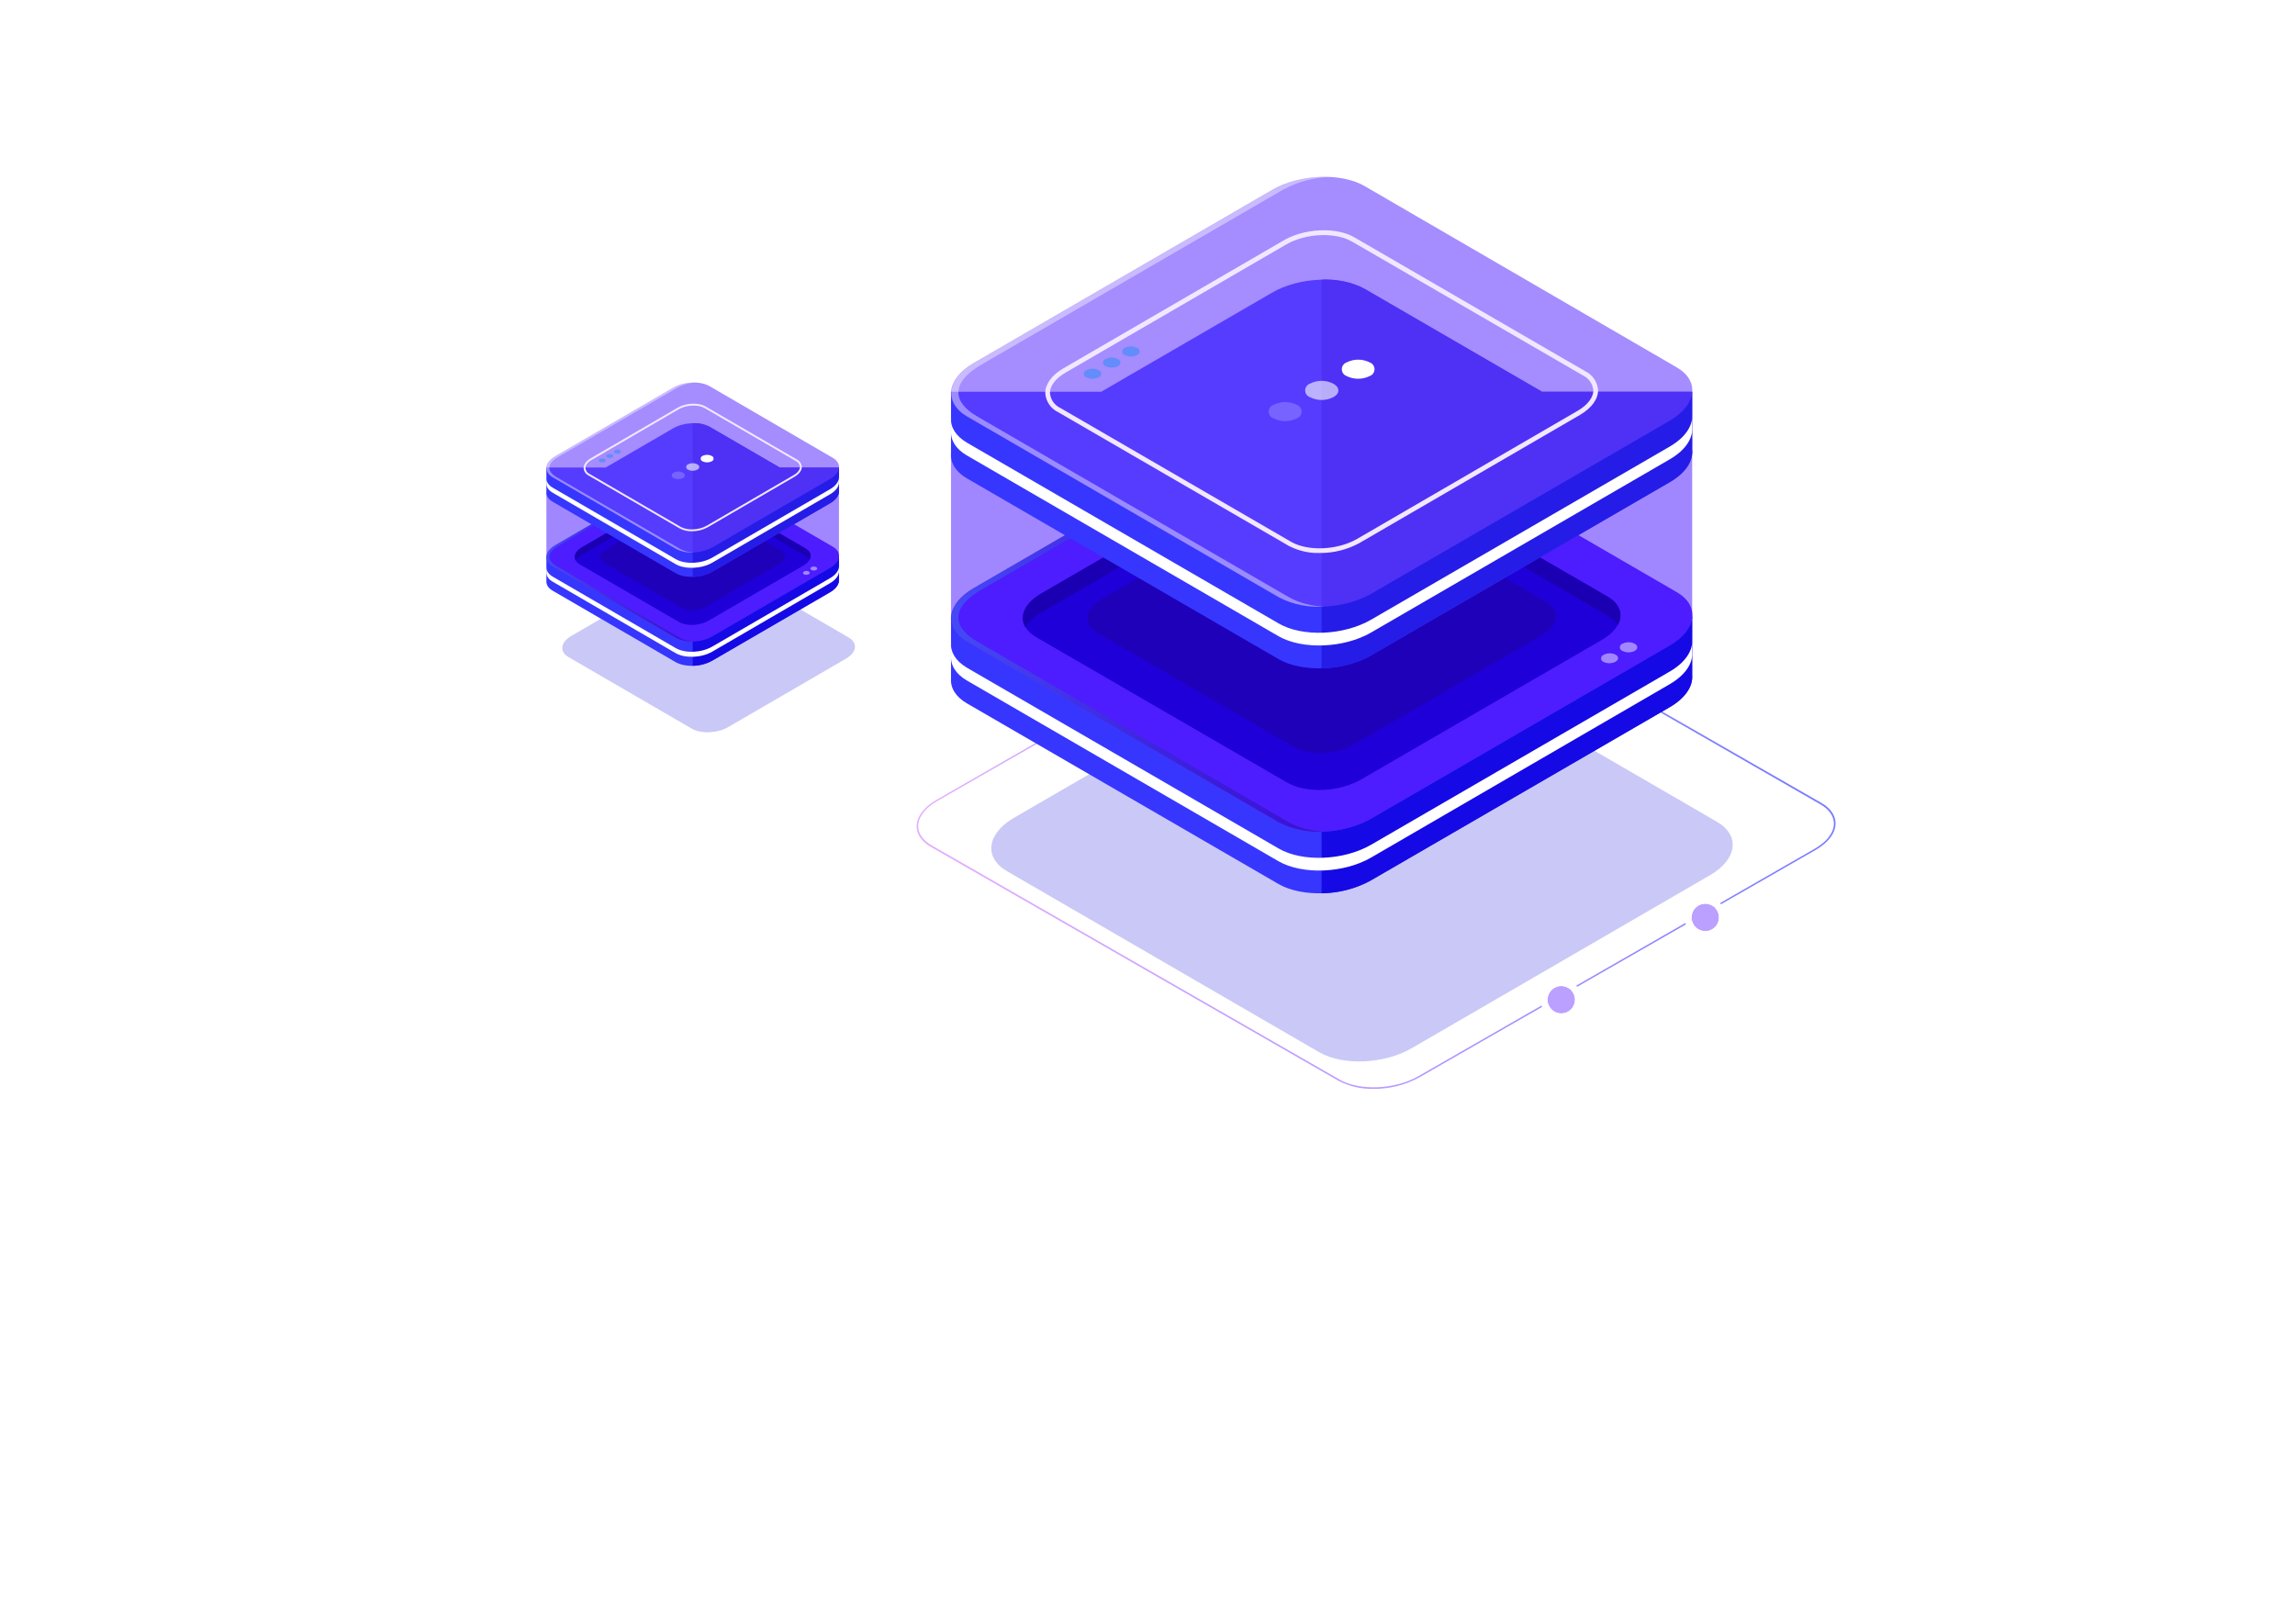 <svg xmlns="http://www.w3.org/2000/svg" xmlns:xlink="http://www.w3.org/1999/xlink" fill="none" version="1.1" width="334.677" height="236.783" viewBox="0 0 334.677 236.783"><defs><filter id="master_svg0_1048_08189" filterUnits="objectBoundingBox" color-interpolation-filters="sRGB" x="-82" y="-82" width="206.677" height="188.783"><feFlood flood-opacity="0" result="BackgroundImageFix"/><feBlend mode="normal" in="SourceGraphic" in2="BackgroundImageFix" result="shape"/><feGaussianBlur stdDeviation="20.5" result="effect1_foregroundBlur"/></filter><linearGradient x1="-0.001" y1="0.5" x2="0.999" y2="0.5" id="master_svg1_948_3812"><stop offset="0%" stop-color="#42E8E0" stop-opacity="1"/><stop offset="10%" stop-color="#3CCACE" stop-opacity="1"/><stop offset="34%" stop-color="#2F87A5" stop-opacity="1"/><stop offset="56%" stop-color="#255385" stop-opacity="1"/><stop offset="75%" stop-color="#1E2D6E" stop-opacity="1"/><stop offset="91%" stop-color="#1A1660" stop-opacity="1"/><stop offset="100%" stop-color="#180D5B" stop-opacity="1"/></linearGradient><filter id="master_svg2_1048_08192" filterUnits="objectBoundingBox" color-interpolation-filters="sRGB" x="0" y="0" width="42.672" height="24.782"><feFlood flood-opacity="0" result="BackgroundImageFix"/><feBlend mode="normal" in="SourceGraphic" in2="BackgroundImageFix" result="shape"/><feGaussianBlur in="BackgroundImage" stdDeviation="2.5"/><feComposite in2="SourceAlpha" operator="in" result="effect1_foregroundBlur"/><feBlend mode="normal" in="SourceGraphic" in2="effect1_foregroundBlur" result="shape"/></filter><filter id="master_svg3_1048_08200" filterUnits="objectBoundingBox" color-interpolation-filters="sRGB" x="0" y="0" width="42.673" height="24.783"><feFlood flood-opacity="0" result="BackgroundImageFix"/><feBlend mode="normal" in="SourceGraphic" in2="BackgroundImageFix" result="shape"/><feGaussianBlur in="BackgroundImage" stdDeviation="5"/><feComposite in2="SourceAlpha" operator="in" result="effect1_foregroundBlur"/><feBlend mode="normal" in="SourceGraphic" in2="effect1_foregroundBlur" result="shape"/></filter><linearGradient x1="-0.001" y1="0.5" x2="0.999" y2="0.5" id="master_svg4_948_46607"><stop offset="4.286%" stop-color="#FFFFFF" stop-opacity="1"/></linearGradient><linearGradient x1="0.055" y1="0.573" x2="0.938" y2="0.402" id="master_svg5_948_46746"><stop offset="0%" stop-color="#E1ADFF" stop-opacity="1"/><stop offset="100%" stop-color="#797BFF" stop-opacity="1"/></linearGradient><filter id="master_svg6_1048_08174" filterUnits="objectBoundingBox" color-interpolation-filters="sRGB" x="-82" y="-82" width="272.115" height="226.687"><feFlood flood-opacity="0" result="BackgroundImageFix"/><feBlend mode="normal" in="SourceGraphic" in2="BackgroundImageFix" result="shape"/><feGaussianBlur stdDeviation="20.5" result="effect1_foregroundBlur"/></filter><linearGradient x1="-0.001" y1="0.5" x2="0.999" y2="0.5" id="master_svg7_948_3812"><stop offset="0%" stop-color="#42E8E0" stop-opacity="1"/><stop offset="10%" stop-color="#3CCACE" stop-opacity="1"/><stop offset="34%" stop-color="#2F87A5" stop-opacity="1"/><stop offset="56%" stop-color="#255385" stop-opacity="1"/><stop offset="75%" stop-color="#1E2D6E" stop-opacity="1"/><stop offset="91%" stop-color="#1A1660" stop-opacity="1"/><stop offset="100%" stop-color="#180D5B" stop-opacity="1"/></linearGradient><filter id="master_svg8_1048_08177" filterUnits="objectBoundingBox" color-interpolation-filters="sRGB" x="0" y="0" width="108.102" height="62.685"><feFlood flood-opacity="0" result="BackgroundImageFix"/><feBlend mode="normal" in="SourceGraphic" in2="BackgroundImageFix" result="shape"/><feGaussianBlur in="BackgroundImage" stdDeviation="2.5"/><feComposite in2="SourceAlpha" operator="in" result="effect1_foregroundBlur"/><feBlend mode="normal" in="SourceGraphic" in2="effect1_foregroundBlur" result="shape"/></filter><filter id="master_svg9_1048_08175" filterUnits="objectBoundingBox" color-interpolation-filters="sRGB" x="0" y="0" width="108.105" height="62.687"><feFlood flood-opacity="0" result="BackgroundImageFix"/><feBlend mode="normal" in="SourceGraphic" in2="BackgroundImageFix" result="shape"/><feGaussianBlur in="BackgroundImage" stdDeviation="5"/><feComposite in2="SourceAlpha" operator="in" result="effect1_foregroundBlur"/><feBlend mode="normal" in="SourceGraphic" in2="effect1_foregroundBlur" result="shape"/></filter><linearGradient x1="-0.001" y1="0.5" x2="0.999" y2="0.5" id="master_svga_948_46607"><stop offset="4.286%" stop-color="#FFFFFF" stop-opacity="1"/></linearGradient></defs><g style="mix-blend-mode:passthrough"><g style="mix-blend-mode:passthrough"><g filter="url(#master_svg0_1048_08189)"><path d="M100.869,106.248L82.92,95.825C81.555,95.047,81.729,93.651,83.307,92.737L100.49,82.757C102.064,81.843,104.446,81.742,105.81,82.535L123.755,92.958C125.12,93.736,124.95,95.133,123.369,96.047L106.189,106.027C104.612,106.94,102.23,107.042,100.869,106.248Z" fill="#AAA6F2" fill-opacity="0.62"/></g><g><path d="M88.179,66.931C88.266,66.961,88.325,67.044,88.325,67.137C88.325,67.23,88.266,67.313,88.179,67.343C87.957,67.458,87.693,67.458,87.471,67.343C87.384,67.313,87.325,67.23,87.325,67.137C87.325,67.044,87.384,66.961,87.471,66.931C87.693,66.816,87.957,66.816,88.179,66.931Z" fill="#5CFFF3" fill-opacity="1"/></g><g><path d="M89.285,66.289C89.373,66.319,89.432,66.402,89.432,66.495C89.432,66.588,89.373,66.671,89.285,66.701C89.063,66.816,88.799,66.816,88.577,66.701C88.49,66.671,88.431,66.588,88.431,66.495C88.431,66.402,88.49,66.319,88.577,66.289C88.799,66.174,89.063,66.174,89.285,66.289Z" fill="#5CFFF3" fill-opacity="1"/></g><g><path d="M90.391,65.647C90.478,65.677,90.537,65.76,90.537,65.854C90.537,65.947,90.478,66.03,90.391,66.06C90.167,66.173,89.903,66.173,89.679,66.06C89.592,66.03,89.533,65.947,89.533,65.854C89.533,65.76,89.592,65.677,89.679,65.647C89.903,65.534,90.167,65.534,90.391,65.647Z" fill="#5CFFF3" fill-opacity="1"/></g><g><path d="M122.344,84.518L122.344,81.146L113.703,81.146L103.483,75.211C102.122,74.433,99.74,74.519,98.163,75.433L88.326,81.146L79.68,81.146L79.68,84.705C79.642,85.242,79.939,85.759,80.597,86.14L98.542,96.56C99.906,97.338,102.288,97.256,103.862,96.338L121.045,86.362C121.958,85.837,122.395,85.152,122.344,84.518Z" fill="#3636FF" fill-opacity="1"/></g><g><path d="M103.483,75.215C102.722,74.819,101.868,74.635,101.012,74.682L101.012,97.092C102.011,97.081,102.991,96.821,103.866,96.338L121.049,86.362C121.958,85.833,122.395,85.148,122.344,84.514L122.344,81.146L113.703,81.146L103.483,75.215Z" fill="#150AE5" fill-opacity="1"/></g><g><path d="M98.546,93.005L80.601,82.581C79.236,81.804,79.406,80.407,80.987,79.493L98.167,69.513C99.744,68.599,102.126,68.498,103.487,69.292L121.436,79.715C122.801,80.493,122.627,81.889,121.049,82.803L103.866,92.783C102.292,93.697,99.895,93.798,98.546,93.005Z" fill="#6135FF" fill-opacity="1"/></g><g><path d="M99.025,90.702L84.568,82.313C83.47,81.671,83.605,80.559,84.873,79.82L98.735,71.773C100.003,71.038,101.921,70.956,103.019,71.594L117.465,79.979C118.563,80.621,118.428,81.733,117.156,82.472L103.313,90.512C102.045,91.258,100.127,91.34,99.025,90.702Z" fill="#0900B5" fill-opacity="1"/></g><g><path d="M84.873,80.905L98.735,72.862C100.003,72.127,101.921,72.045,103.019,72.683L117.48,81.084C117.719,81.212,117.922,81.399,118.068,81.628C118.389,81.041,118.203,80.415,117.48,79.991L102.988,71.594C101.89,70.956,99.972,71.038,98.704,71.773L84.858,79.812C83.903,80.368,83.589,81.138,83.961,81.757C84.18,81.393,84.496,81.098,84.873,80.905Z" fill="#00006D" fill-opacity="1"/></g><g style="opacity:0.5;"><path d="M99.148,93.005L81.203,82.581C79.839,81.804,79.514,80.637,81.59,79.493L98.773,69.513C99.605,69.055,100.532,68.799,101.48,68.767C100.335,68.708,99.195,68.966,98.186,69.513L81.006,79.493C79.429,80.407,79.258,81.792,80.62,82.581L98.565,93.005C99.376,93.419,100.286,93.601,101.194,93.53C100.48,93.52,99.779,93.34,99.148,93.005Z" fill="url(#master_svg1_948_3812)" fill-opacity="1"/></g><g><path d="M121.049,84.308L103.866,94.288C102.292,95.202,99.91,95.303,98.545,94.51L80.6,84.087C79.943,83.698,79.645,83.188,79.684,82.652L79.684,83.39C79.645,83.927,79.943,84.444,80.6,84.826L98.545,95.249C99.91,96.027,102.292,95.941,103.866,95.027L121.049,85.036C121.958,84.507,122.395,83.826,122.345,83.188L122.345,82.449C122.395,83.091,121.958,83.783,121.049,84.308Z" fill="#FFFFFF" fill-opacity="1"/></g><g><path d="M117.933,83.328C118.13,83.441,118.13,83.624,117.933,83.74C117.711,83.855,117.447,83.855,117.225,83.74C117.15,83.706,117.101,83.63,117.101,83.546C117.101,83.462,117.15,83.386,117.225,83.352C117.444,83.229,117.707,83.221,117.933,83.328Z" fill="#FFFFFF" fill-opacity="1"/></g><g><path d="M119.038,82.702C119.235,82.815,119.235,82.998,119.038,83.114C118.814,83.227,118.551,83.227,118.327,83.114C118.239,83.084,118.18,83.001,118.18,82.908C118.18,82.815,118.239,82.732,118.327,82.702C118.55,82.586,118.815,82.586,119.038,82.702Z" fill="#FFFFFF" fill-opacity="1"/></g><g style="opacity:0.5;"><path d="M99.454,88.668L88.113,82.08C87.251,81.578,87.359,80.707,88.353,80.135L99.214,73.827C100.208,73.251,101.712,73.189,102.575,73.687L113.919,80.275C114.781,80.777,114.693,81.652,113.676,82.22L102.818,88.536C101.828,89.104,100.316,89.166,99.454,88.668Z" fill="#0B0244" fill-opacity="1"/></g><g filter="url(#master_svg2_1048_08192)"><path d="M122.345,81.146C122.35,81.083,122.35,81.019,122.345,80.956L122.345,71.544L107.477,71.61L103.483,69.276C102.122,68.498,99.74,68.584,98.163,69.498L94.451,71.653L79.68,71.719L79.68,81.146C79.642,81.679,79.939,82.196,80.597,82.578L98.542,93.001C99.906,93.779,102.288,93.693,103.862,92.779L121.045,82.799C121.865,82.325,122.298,81.726,122.341,81.146L122.345,81.146Z" fill="#3800FF" fill-opacity="0.471"/></g><g><path d="M122.344,71.544L122.344,68.175L113.703,68.175L103.483,62.24C102.122,61.463,99.74,61.548,98.163,62.462L88.326,68.175L79.68,68.175L79.68,71.734C79.642,72.271,79.939,72.788,80.597,73.169L98.542,83.593C99.906,84.371,102.288,84.285,103.862,83.371L121.045,73.391C121.958,72.862,122.395,72.201,122.344,71.544Z" fill="#3636FF" fill-opacity="1"/></g><g><path d="M103.483,62.24C102.721,61.845,101.868,61.663,101.012,61.711L101.012,84.122C102.01,84.109,102.99,83.852,103.866,83.371L121.049,73.391C121.958,72.862,122.395,72.181,122.344,71.544L122.344,68.175L113.703,68.175L103.483,62.24Z" fill="#261CE7" fill-opacity="1"/></g><g style="mix-blend-mode:passthrough" filter="url(#master_svg3_1048_08200)"><path d="M98.546,80.03L80.601,69.607C79.236,68.829,79.406,67.433,80.987,66.519L98.167,56.539C99.744,55.625,102.126,55.527,103.487,56.317L121.432,66.756C122.797,67.534,122.623,68.93,121.045,69.848L103.862,79.824C102.292,80.722,99.895,80.823,98.546,80.03Z" fill="#6A40FF" fill-opacity="0.6"/></g><g style="opacity:0.41;"><path d="M99.148,80.03L81.203,69.607C79.839,68.829,79.514,67.662,81.59,66.519L98.773,56.539C99.606,56.082,100.532,55.826,101.48,55.792C100.335,55.733,99.195,55.992,98.186,56.539L81.006,66.519C79.429,67.433,79.258,68.817,80.62,69.607L98.565,80.03C99.375,80.448,100.286,80.63,101.194,80.555C100.48,80.547,99.779,80.367,99.148,80.03Z" fill="url(#master_svg4_948_46607)" fill-opacity="1"/></g><g><path d="M121.049,71.337L103.866,81.314C102.292,82.227,99.91,82.329,98.545,81.535L80.6,71.112C79.943,70.723,79.645,70.217,79.684,69.681L79.684,70.42C79.645,70.952,79.943,71.47,80.6,71.851L98.545,82.274C99.91,83.052,102.292,82.966,103.866,82.052L121.049,72.073C121.958,71.547,122.395,70.863,122.345,70.225L122.345,69.478C122.395,70.124,121.958,70.809,121.049,71.337Z" fill="#FFFFFF" fill-opacity="1"/></g><g style="opacity:0.2;"><path d="M99.589,68.93C99.754,68.988,99.863,69.144,99.863,69.319C99.863,69.494,99.754,69.65,99.589,69.708C99.166,69.925,98.664,69.925,98.24,69.708C98.076,69.65,97.966,69.494,97.966,69.319C97.966,69.144,98.076,68.988,98.24,68.93C98.664,68.713,99.166,68.713,99.589,68.93Z" fill="#FFFFFF" fill-opacity="1"/></g><g style="opacity:0.6;"><path d="M101.689,67.709C102.076,67.927,102.076,68.277,101.689,68.487C101.265,68.704,100.763,68.704,100.34,68.487C100.175,68.429,100.066,68.273,100.066,68.098C100.066,67.923,100.175,67.767,100.34,67.709C100.763,67.491,101.265,67.491,101.689,67.709Z" fill="#FFFFFF" fill-opacity="1"/></g><g><path d="M103.793,66.488C103.953,66.549,104.059,66.704,104.059,66.876C104.059,67.049,103.953,67.204,103.793,67.265C103.368,67.479,102.868,67.479,102.443,67.265C102.283,67.204,102.177,67.049,102.177,66.876C102.177,66.704,102.283,66.549,102.443,66.488C102.867,66.27,103.369,66.27,103.793,66.488Z" fill="#FFFFFF" fill-opacity="1"/></g><g><path d="M100.896,77.471C100.279,77.488,99.668,77.346,99.121,77.059L85.851,69.354C85.418,69.149,85.132,68.722,85.105,68.242C85.105,67.728,85.491,67.211,86.133,66.834L98.839,59.444C100.038,58.744,101.867,58.666,102.907,59.277L116.177,66.985C116.61,67.188,116.898,67.614,116.927,68.094C116.927,68.611,116.54,69.124,115.895,69.506L103.193,76.895C102.488,77.28,101.698,77.478,100.896,77.471ZM99.257,76.825C100.227,77.385,101.928,77.311,103.057,76.658L115.759,69.268C116.332,68.938,116.656,68.49,116.656,68.102C116.625,67.719,116.39,67.384,116.042,67.226L102.771,59.522C101.801,58.958,100.1,59.032,98.974,59.685L86.269,67.075C85.7,67.405,85.375,67.833,85.375,68.242C85.406,68.623,85.64,68.958,85.986,69.117L99.257,76.825Z" fill="#F3E7FF" fill-opacity="1"/></g></g><g><path d="M200.318,158.779C198.549,158.829,196.796,158.43,195.226,157.618L135.737,123.489C134.399,122.722,133.677,121.663,133.677,120.501C133.677,119.101,134.729,117.691,136.571,116.636L194.414,83.429C197.87,81.448,203.127,81.213,206.128,82.955L265.613,117.084C266.95,117.851,267.677,118.91,267.677,120.071C267.677,121.472,266.62,122.882,264.779,123.936L206.939,157.126C204.909,158.226,202.63,158.795,200.318,158.779ZM195.337,157.423C198.276,159.112,203.43,158.894,206.828,156.944L264.645,123.764C266.429,122.744,267.432,121.41,267.432,120.089C267.432,119.012,266.741,118.019,265.479,117.297L206.007,83.141C203.069,81.453,197.915,81.67,194.517,83.62L136.682,116.8C134.899,117.82,133.9,119.158,133.9,120.475C133.9,121.552,134.591,122.545,135.848,123.267L195.337,157.423Z" fill="url(#master_svg5_948_46746)" fill-opacity="1"/></g><g><ellipse cx="227.677" cy="145.783" rx="2" ry="2" fill="#BBA0FF" fill-opacity="1"/><ellipse cx="227.677" cy="145.783" rx="2.5" ry="2.5" fill-opacity="0" stroke-opacity="1" stroke="#FFFFFF" fill="none" stroke-width="1"/></g><g><ellipse cx="248.677" cy="133.783" rx="2" ry="2" fill="#BBA0FF" fill-opacity="1"/><ellipse cx="248.677" cy="133.783" rx="2.5" ry="2.5" fill-opacity="0" stroke-opacity="1" stroke="#FFFFFF" fill="none" stroke-width="1"/></g><g style="mix-blend-mode:passthrough"><g filter="url(#master_svg6_1048_08174)"><path d="M192.363,153.43L146.893,127.065C143.435,125.097,143.876,121.566,147.873,119.254L191.403,94.01C195.39,91.698,201.424,91.443,204.882,93.45L250.343,119.814C253.8,121.782,253.369,125.314,249.363,127.626L205.842,152.869C201.845,155.181,195.811,155.437,192.363,153.43Z" fill="#AAA6F2" fill-opacity="0.62"/></g><g><path d="M160.215,53.98C160.437,54.056,160.586,54.266,160.586,54.501C160.586,54.737,160.437,54.947,160.215,55.023C159.653,55.313,158.985,55.313,158.423,55.023C158.2,54.947,158.051,54.737,158.051,54.501C158.051,54.266,158.2,54.056,158.423,53.98C158.985,53.689,159.653,53.689,160.215,53.98Z" fill="#5CFFF3" fill-opacity="1"/></g><g><path d="M163.017,52.357C163.239,52.433,163.389,52.642,163.389,52.878C163.389,53.114,163.239,53.323,163.017,53.4C162.455,53.69,161.787,53.69,161.225,53.4C161.003,53.323,160.853,53.114,160.853,52.878C160.853,52.642,161.003,52.433,161.225,52.357C161.787,52.066,162.455,52.066,163.017,52.357Z" fill="#5CFFF3" fill-opacity="1"/></g><g><path d="M165.818,50.734C166.041,50.81,166.19,51.019,166.19,51.255C166.19,51.491,166.041,51.7,165.818,51.776C165.251,52.062,164.583,52.062,164.016,51.776C163.794,51.7,163.645,51.491,163.645,51.255C163.645,51.019,163.794,50.81,164.016,50.734C164.583,50.448,165.251,50.448,165.818,50.734Z" fill="#5CFFF3" fill-opacity="1"/></g><g><path d="M246.768,98.466L246.768,89.937L224.875,89.937L198.986,74.924C195.538,72.957,189.504,73.173,185.508,75.485L160.588,89.937L138.685,89.937L138.685,98.938C138.587,100.296,139.342,101.604,141.007,102.568L186.467,128.923C189.925,130.891,195.959,130.684,199.946,128.363L243.477,103.129C245.789,101.801,246.896,100.07,246.768,98.466Z" fill="#3636FF" fill-opacity="1"/></g><g><path d="M198.986,74.934C197.057,73.932,194.895,73.466,192.727,73.586L192.727,130.271C195.256,130.241,197.739,129.586,199.956,128.362L243.487,103.129C245.789,101.791,246.895,100.059,246.768,98.456L246.768,89.937L224.875,89.937L198.986,74.934Z" fill="#150AE5" fill-opacity="1"/></g><g><path d="M186.477,119.932L141.017,93.567C137.559,91.599,137.99,88.067,141.996,85.756L185.517,60.512C189.514,58.2,195.548,57.945,198.996,59.951L244.467,86.316C247.925,88.284,247.484,91.816,243.487,94.127L199.956,119.371C195.969,121.683,189.896,121.939,186.477,119.932Z" fill="#6135FF" fill-opacity="1"/></g><g><path d="M187.692,114.108L151.067,92.888C148.285,91.265,148.628,88.451,151.841,86.582L186.957,66.228C190.17,64.368,195.029,64.162,197.811,65.775L234.407,86.985C237.188,88.608,236.846,91.422,233.623,93.291L198.555,113.626C195.342,115.514,190.484,115.721,187.692,114.108Z" fill="#0900B5" fill-opacity="1"/></g><g><path d="M151.841,89.327L186.957,68.982C190.17,67.123,195.029,66.916,197.811,68.53L234.446,89.779C235.051,90.102,235.564,90.577,235.935,91.156C236.748,89.671,236.277,88.087,234.446,87.015L197.732,65.775C194.95,64.162,190.092,64.368,186.879,66.228L151.801,86.562C149.382,87.969,148.588,89.917,149.529,91.481C150.085,90.561,150.885,89.815,151.841,89.327Z" fill="#00006D" fill-opacity="1"/></g><g style="opacity:0.5;"><path d="M188.005,119.931L142.544,93.566C139.086,91.599,138.264,88.648,143.524,85.755L187.055,60.512C189.162,59.353,191.51,58.706,193.911,58.623C191.01,58.475,188.123,59.128,185.566,60.512L142.045,85.755C138.048,88.067,137.617,91.569,141.065,93.566L186.526,119.931C188.582,120.98,190.887,121.44,193.187,121.259C191.379,121.234,189.603,120.779,188.005,119.931Z" fill="url(#master_svg7_948_3812)" fill-opacity="1"/></g><g><path d="M243.487,97.935L199.956,123.178C195.969,125.49,189.935,125.746,186.477,123.739L141.016,97.374C139.351,96.39,138.597,95.102,138.695,93.744L138.695,95.613C138.597,96.971,139.351,98.279,141.016,99.243L186.477,125.608C189.935,127.576,195.969,127.359,199.956,125.047L243.487,99.774C245.789,98.436,246.896,96.715,246.769,95.102L246.769,93.232C246.896,94.856,245.789,96.607,243.487,97.935Z" fill="#FFFFFF" fill-opacity="1"/></g><g><path d="M235.592,95.456C236.092,95.741,236.092,96.203,235.592,96.498C235.03,96.789,234.362,96.789,233.8,96.498C233.608,96.41,233.485,96.218,233.485,96.006C233.485,95.795,233.608,95.603,233.8,95.515C234.353,95.205,235.02,95.183,235.592,95.456Z" fill="#FFFFFF" fill-opacity="1"/></g><g><path d="M238.392,93.872C238.892,94.157,238.892,94.619,238.392,94.915C237.825,95.201,237.157,95.201,236.59,94.915C236.368,94.838,236.219,94.629,236.219,94.393C236.219,94.157,236.368,93.948,236.59,93.872C237.155,93.578,237.827,93.578,238.392,93.872Z" fill="#FFFFFF" fill-opacity="1"/></g><g style="opacity:0.5;"><path d="M188.779,108.963L160.049,92.298C157.865,91.029,158.139,88.825,160.657,87.379L188.172,71.422C190.689,69.966,194.5,69.809,196.684,71.068L225.424,87.733C227.609,89.002,227.383,91.216,224.807,92.652L197.301,108.628C194.794,110.065,190.964,110.222,188.779,108.963Z" fill="#0B0244" fill-opacity="1"/></g><g filter="url(#master_svg8_1048_08177)"><path d="M246.768,89.937C246.783,89.776,246.783,89.615,246.768,89.455L246.768,65.648L209.105,65.815L198.986,59.912C195.538,57.945,189.504,58.161,185.508,60.473L176.104,65.923L138.685,66.09L138.685,89.937C138.587,91.284,139.342,92.593,141.007,93.557L186.467,119.922C189.925,121.889,195.959,121.673,199.946,119.361L243.477,94.118C245.554,92.917,246.651,91.403,246.759,89.937L246.768,89.937Z" fill="#3800FF" fill-opacity="0.471"/></g><g><path d="M246.768,65.647L246.768,57.128L224.875,57.128L198.986,42.116C195.538,40.148,189.504,40.365,185.508,42.677L160.588,57.128L138.685,57.128L138.685,66.129C138.587,67.487,139.342,68.796,141.007,69.76L186.467,96.125C189.925,98.092,195.959,97.876,199.946,95.564L243.477,70.32C245.789,68.982,246.896,67.31,246.768,65.647Z" fill="#3636FF" fill-opacity="1"/></g><g><path d="M198.986,42.116C197.056,41.117,194.895,40.655,192.727,40.778L192.727,97.462C195.255,97.431,197.736,96.779,199.956,95.564L243.487,70.32C245.789,68.982,246.895,67.261,246.768,65.647L246.768,57.128L224.875,57.128L198.986,42.116Z" fill="#261CE7" fill-opacity="1"/></g><g style="mix-blend-mode:passthrough" filter="url(#master_svg9_1048_08175)"><path d="M186.477,87.113L141.017,60.748C137.559,58.781,137.99,55.249,141.996,52.937L185.517,27.694C189.514,25.382,195.548,25.136,198.996,27.133L244.457,53.537C247.915,55.505,247.474,59.036,243.478,61.358L199.946,86.592C195.969,88.864,189.896,89.12,186.477,87.113Z" fill="#6A40FF" fill-opacity="0.6"/></g><g style="opacity:0.41;"><path d="M188.005,87.113L142.544,60.748C139.086,58.781,138.264,55.829,143.524,52.937L187.055,27.694C189.164,26.539,191.511,25.892,193.911,25.805C191.01,25.657,188.123,26.31,185.566,27.694L142.045,52.937C138.048,55.249,137.617,58.751,141.065,60.748L186.526,87.113C188.579,88.171,190.886,88.631,193.187,88.441C191.379,88.42,189.602,87.965,188.005,87.113Z" fill="url(#master_svga_948_46607)" fill-opacity="1"/></g><g><path d="M243.487,65.126L199.956,90.36C195.969,92.671,189.935,92.927,186.477,90.92L141.016,64.555C139.351,63.572,138.597,62.293,138.695,60.935L138.695,62.804C138.597,64.152,139.351,65.461,141.016,66.425L186.477,92.79C189.935,94.757,195.969,94.541,199.956,92.229L243.487,66.985C245.789,65.657,246.896,63.926,246.769,62.312L246.769,60.424C246.896,62.057,245.789,63.788,243.487,65.126Z" fill="#FFFFFF" fill-opacity="1"/></g><g style="opacity:0.2;"><path d="M189.122,59.037C189.538,59.183,189.816,59.578,189.816,60.02C189.816,60.463,189.538,60.857,189.122,61.004C188.048,61.554,186.777,61.554,185.703,61.004C185.288,60.857,185.009,60.463,185.009,60.02C185.009,59.578,185.288,59.183,185.703,59.037C186.777,58.487,188.048,58.487,189.122,59.037Z" fill="#FFFFFF" fill-opacity="1"/></g><g style="opacity:0.6;"><path d="M194.441,55.947C195.42,56.498,195.42,57.384,194.441,57.915C193.367,58.465,192.096,58.465,191.022,57.915C190.607,57.768,190.328,57.374,190.328,56.931C190.328,56.489,190.607,56.094,191.022,55.947C192.096,55.397,193.367,55.397,194.441,55.947Z" fill="#FFFFFF" fill-opacity="1"/></g><g><path d="M199.77,52.859C200.177,53.014,200.445,53.405,200.445,53.842C200.445,54.279,200.177,54.671,199.77,54.826C198.694,55.367,197.427,55.367,196.351,54.826C195.945,54.671,195.676,54.279,195.676,53.842C195.676,53.405,195.945,53.014,196.351,52.859C197.425,52.308,198.696,52.308,199.77,52.859Z" fill="#FFFFFF" fill-opacity="1"/></g><g><path d="M192.432,80.64C190.869,80.683,189.322,80.324,187.936,79.597L154.318,60.109C153.221,59.591,152.496,58.51,152.428,57.295C152.428,55.997,153.407,54.688,155.033,53.734L187.221,35.042C190.258,33.272,194.891,33.075,197.526,34.619L231.144,54.118C232.241,54.631,232.971,55.708,233.044,56.921C233.044,58.23,232.065,59.528,230.429,60.492L198.251,79.184C196.466,80.158,194.463,80.659,192.432,80.64ZM188.279,79.007C190.738,80.424,195.048,80.237,197.908,78.584L230.086,59.892C231.536,59.056,232.358,57.925,232.358,56.941C232.279,55.973,231.683,55.126,230.801,54.728L197.183,35.239C194.724,33.813,190.414,34,187.564,35.652L155.376,54.344C153.936,55.18,153.113,56.262,153.113,57.295C153.191,58.261,153.783,59.108,154.661,59.509L188.279,79.007Z" fill="#F3E7FF" fill-opacity="1"/></g></g></g></svg>